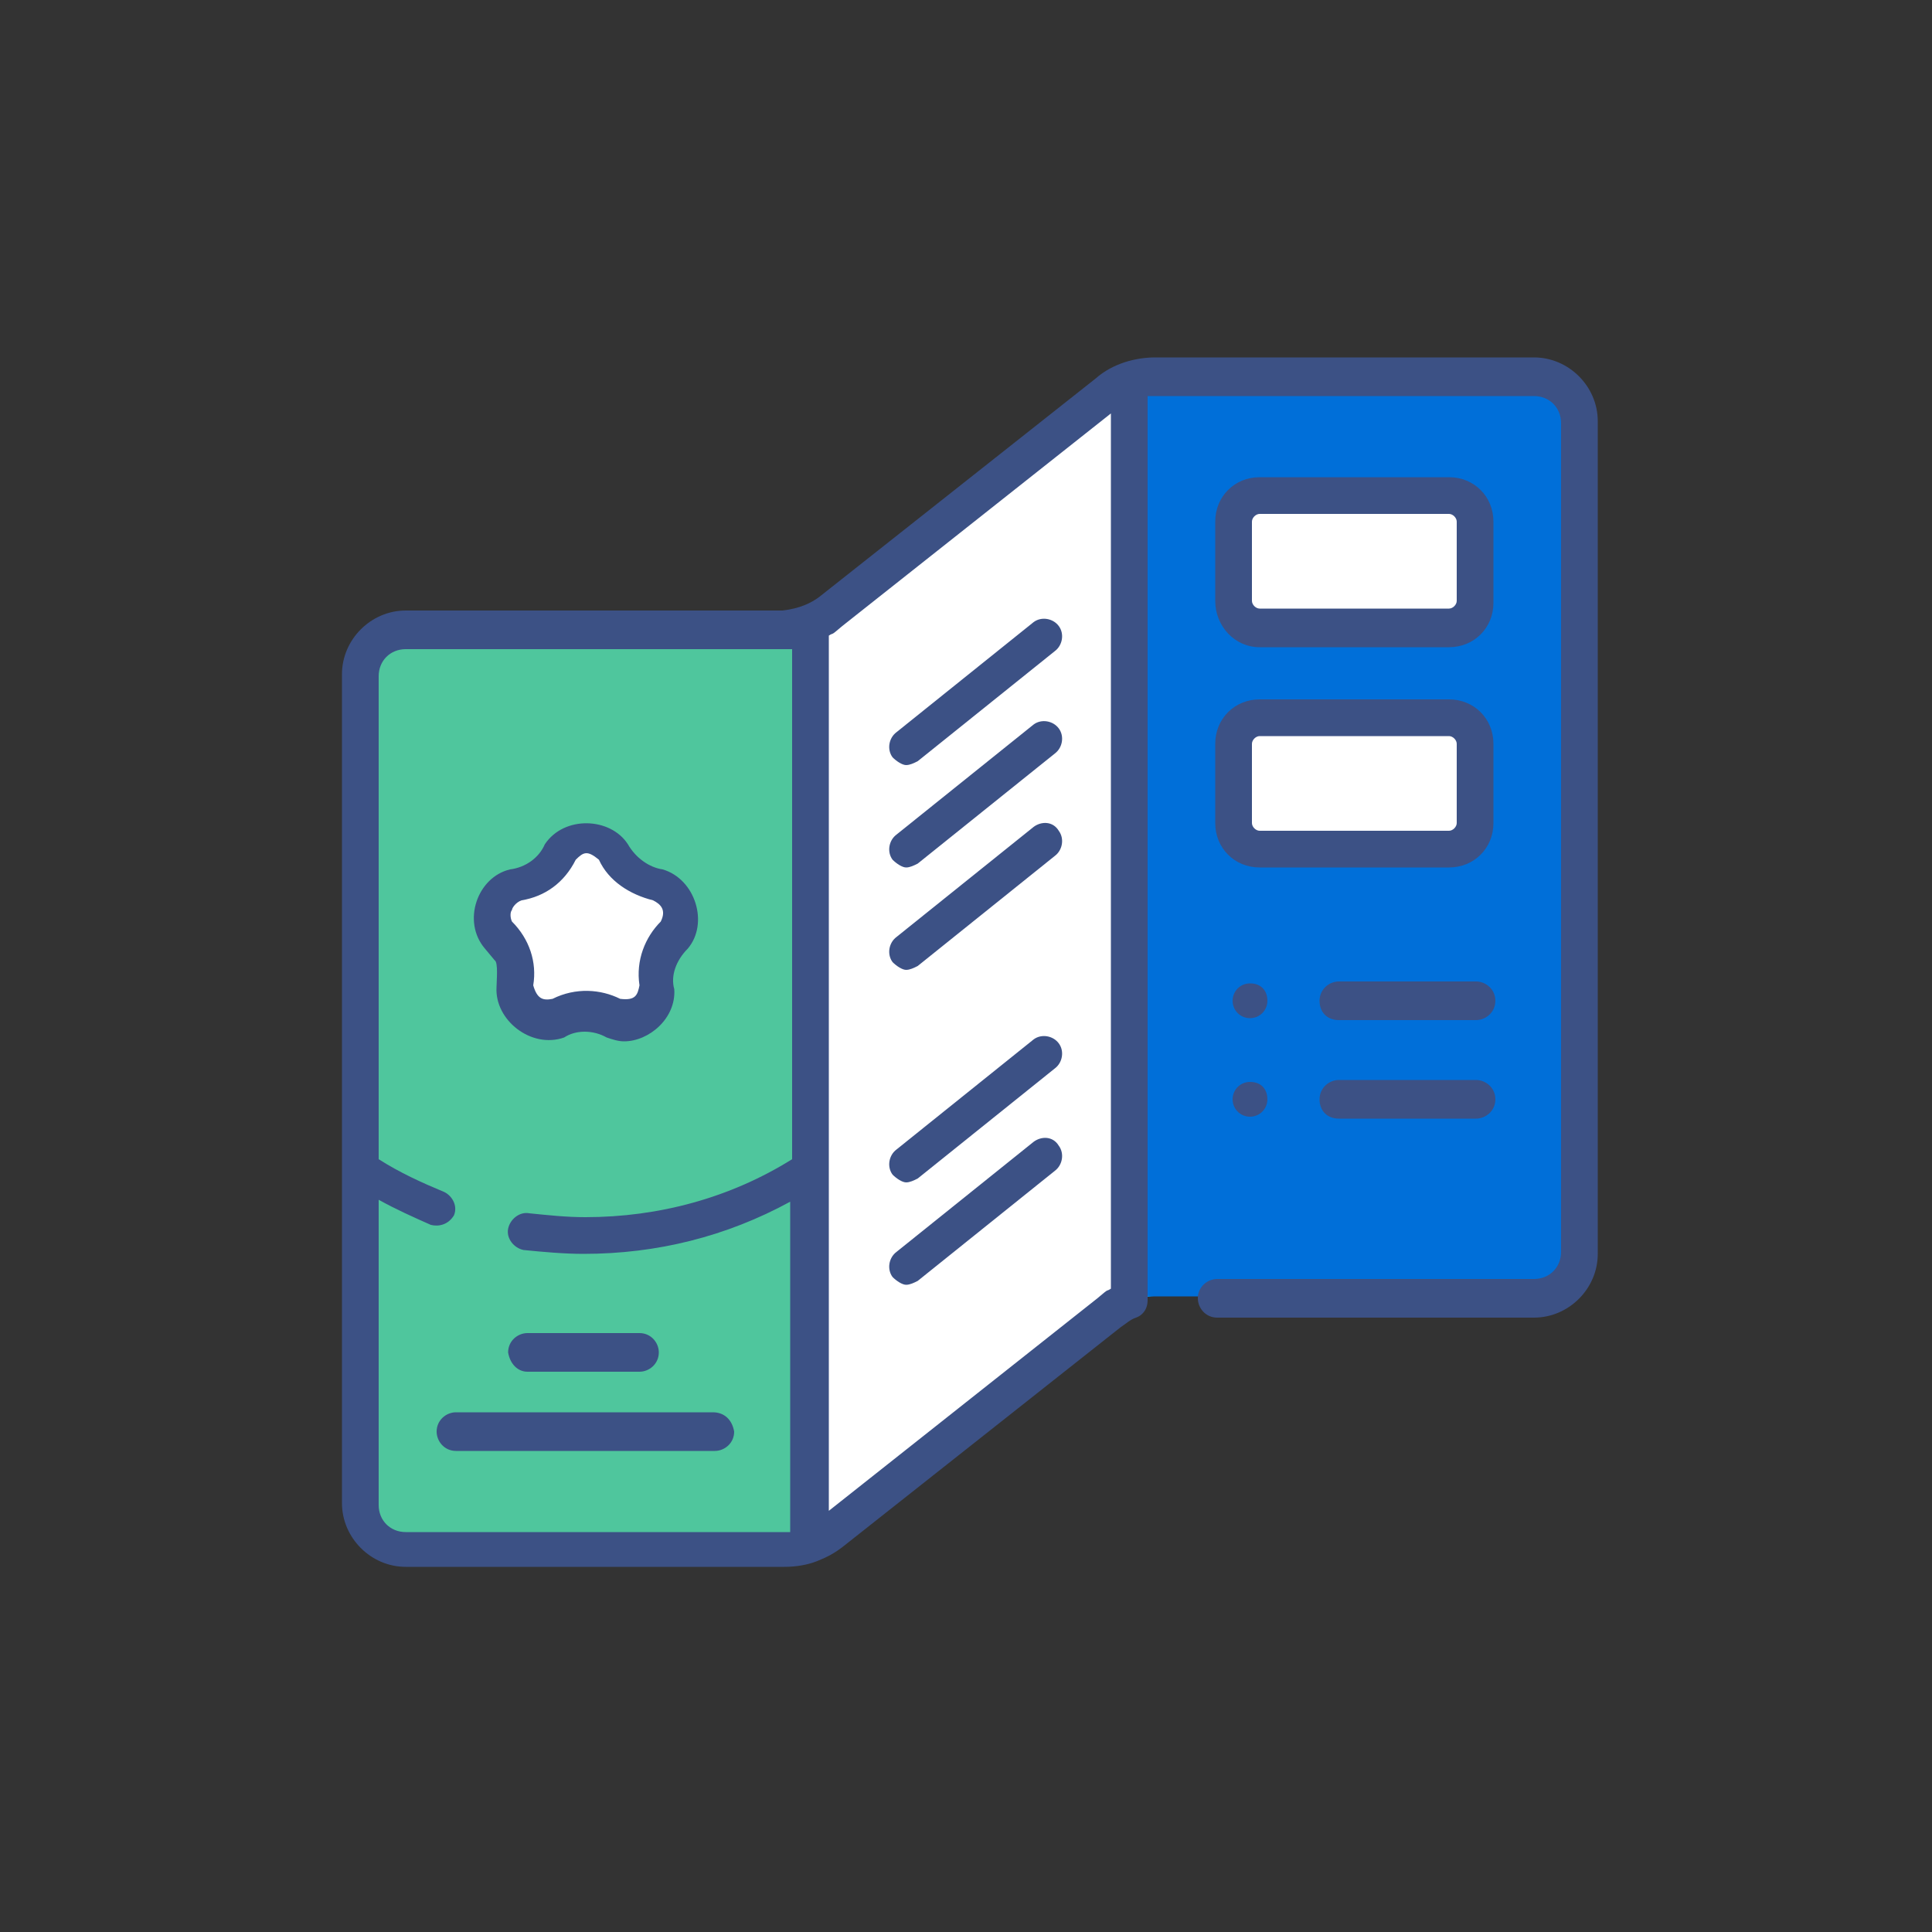 <?xml version="1.0" encoding="utf-8"?>
<!-- Generator: Adobe Illustrator 21.1.0, SVG Export Plug-In . SVG Version: 6.00 Build 0)  -->
<svg version="1.1" id="Layer_1" xmlns="http://www.w3.org/2000/svg" xmlns:xlink="http://www.w3.org/1999/xlink" x="0px" y="0px"
	 viewBox="0 0 100 100" style="enable-background:new 0 0 100 100;" xml:space="preserve">
<rect x="0" y="0" width="100" height="100" fill="#333333" stroke="none"/>
<style type="text/css">
	.st0{fill:#006FD9;}
	.st1{fill:#08A9F1;}
	.st2{fill:#739AD6;}
	.st3{fill:#FFFFFF;}
	.st4{fill:#4FC69D;}
	.st5{fill:#3C5185;}
</style>
<g>
	<g>
		<path class="st0" d="M81.7,21.8v42.9c0,1.3-1.1,2.4-2.4,2.4H59.8c-0.5,0-1,0.1-1.4,0.3c-0.4,0.1-0.8,0.4-1.1,0.6l-1.9,1.5L43,79.3
			c-0.3,0.3-0.7,0.5-1.1,0.6c-0.4,0.2-0.9,0.3-1.4,0.3H21c-1.3,0-2.4-1.1-2.4-2.4V34.9c0-1.3,1.1-2.4,2.4-2.4h19.6
			c0.5,0,1-0.1,1.4-0.3c0.4-0.1,0.8-0.4,1.1-0.6l2.7-2.1l9.7-7.7l1.9-1.5c0.3-0.3,0.7-0.5,1.1-0.6c0.4-0.2,0.9-0.3,1.4-0.3h19.6
			C80.7,19.5,81.7,20.5,81.7,21.8L81.7,21.8z"/>
		<g>
			<path class="st1" d="M55.4,67.4c-0.4,0.1-0.8,0.4-1.1,0.6L40,79.3c-0.3,0.3-0.7,0.5-1.1,0.6c-0.4,0.2-0.9,0.3-1.4,0.3h3
				c0.5,0,1-0.1,1.4-0.3c0.4-0.1,0.8-0.4,1.1-0.6L57.3,68c0.3-0.3,0.7-0.5,1.1-0.6c0.4-0.2,0.9-0.3,1.4-0.3h-3
				C56.3,67.1,55.8,67.2,55.4,67.4z"/>
		</g>
		<path class="st2" d="M40,79.3c-0.3,0.3-0.7,0.5-1.1,0.6v0.3h1.6c0.5,0,1-0.1,1.4-0.3v-2.2L40,79.3z"/>
		<path class="st3" d="M58.4,19.7v47.7c-0.4,0.1-0.8,0.4-1.1,0.6L43,79.3c-0.3,0.3-0.7,0.5-1.1,0.6V32.3c0.4-0.1,0.8-0.4,1.1-0.6
			l14.3-11.3C57.7,20.1,58,19.9,58.4,19.7z"/>
		<rect x="18.9" y="58.9" class="st4" width="22.6" height="21.1"/>
		<path class="st4" d="M41.9,32.3v28.2c-3.4,2.2-7.3,3.4-11.6,3.4c-4.3,0-8.3-1.3-11.7-3.5V34.9c0-1.3,1.1-2.4,2.4-2.4h19.6
			C41,32.6,41.5,32.5,41.9,32.3L41.9,32.3z"/>
		<path class="st3" d="M31,52.4l0.9,0.3c1.1,0.4,2.3-0.4,2.2-1.6l0-0.9c0-0.4,0.1-0.8,0.3-1.1l0.6-0.7c0.7-0.9,0.3-2.3-0.9-2.6
			l-0.9-0.3c-0.4-0.1-0.7-0.3-0.9-0.7L31.8,44c-0.7-1-2.1-1-2.8,0l-0.5,0.8c-0.2,0.3-0.5,0.6-0.9,0.7l-0.9,0.3
			c-1.1,0.3-1.6,1.7-0.9,2.6l0.6,0.7c0.2,0.3,0.4,0.7,0.3,1.1l0,0.9c0,1.2,1.1,2,2.2,1.6l0.9-0.3C30.2,52.3,30.6,52.3,31,52.4z"/>
		<g>
			<path class="st3" d="M34.1,45.7l-0.9-0.3c-0.4-0.1-0.7-0.3-0.9-0.7L31.8,44c-0.7-1-2.1-1-2.8,0l-0.1,0.2l0.4,0.6
				c0.2,0.3,0.5,0.6,0.9,0.7l0.9,0.3c1.1,0.3,1.6,1.7,0.9,2.6l-0.6,0.7c-0.2,0.3-0.4,0.7-0.3,1.1l0,0.9c0,0.5-0.2,0.9-0.5,1.2
				c0.1,0,0.3,0,0.4,0.1l0.9,0.3c1.1,0.4,2.3-0.4,2.2-1.6l0-0.9c0-0.4,0.1-0.8,0.3-1.1l0.6-0.7C35.7,47.4,35.2,46.1,34.1,45.7
				L34.1,45.7z"/>
		</g>
		<path class="st3" d="M75,32.5h-9.8c-0.8,0-1.4-0.6-1.4-1.4V27c0-0.8,0.6-1.4,1.4-1.4H75c0.8,0,1.4,0.6,1.4,1.4v4.1
			C76.4,31.9,75.8,32.5,75,32.5z"/>
		<path class="st3" d="M75,44h-9.8c-0.8,0-1.4-0.6-1.4-1.4v-4.1c0-0.8,0.6-1.4,1.4-1.4H75c0.8,0,1.4,0.6,1.4,1.4v4.1
			C76.4,43.4,75.8,44,75,44z"/>
	</g>
	<g>
		<path class="st5" d="M79.4,18.5H59.8c-1,0-2.2,0.3-3.1,1.1L42.4,30.9c-0.4,0.3-1,0.6-1.9,0.7H21c-1.8,0-3.3,1.5-3.3,3.3v42.9
			c0,1.8,1.5,3.3,3.3,3.3h19.6c0.6,0,1.2-0.1,1.7-0.3c0.5-0.2,0.9-0.4,1.4-0.8l14.3-11.3c0.3-0.2,0.5-0.4,0.8-0.5
			c0.3-0.1,0.6-0.4,0.6-0.9V20.5c0.1,0,0.3,0,0.4,0h19.6c0.8,0,1.4,0.6,1.4,1.4v42.9c0,0.8-0.6,1.4-1.4,1.4H63c-0.5,0-1,0.4-1,1
			c0,0.5,0.4,1,1,1h16.4c1.8,0,3.3-1.5,3.3-3.3V21.8C82.7,20,81.2,18.5,79.4,18.5L79.4,18.5z M21,79.3c-0.8,0-1.4-0.6-1.4-1.4V62.1
			c0.9,0.5,1.8,0.9,2.7,1.3c0.4,0.1,0.9,0,1.2-0.5c0.2-0.5-0.1-1-0.5-1.2c-1.2-0.5-2.3-1-3.4-1.7v-25c0-0.8,0.6-1.4,1.4-1.4h19.6
			c0.1,0,0.3,0,0.4,0V60c-3.2,2-6.9,3-10.7,3c-1,0-1.9-0.1-2.9-0.2c-0.5-0.1-1,0.3-1.1,0.8c-0.1,0.5,0.3,1,0.8,1.1
			c1,0.1,2.1,0.2,3.1,0.2c3.8,0,7.4-0.9,10.7-2.7v17.1c-0.1,0-0.3,0-0.4,0L21,79.3z M42.9,78.2V32.9c0.3-0.2,0,0.1,0.7-0.5l13.9-11
			v45.3c-0.3,0.2,0-0.1-0.7,0.5L42.9,78.2z"/>
		<path class="st5" d="M25.6,49.7c0.2,0.1,0.1,1.1,0.1,1.4c-0.1,1.7,1.8,3.2,3.5,2.6c0.6-0.4,1.5-0.4,2.2,0c0.3,0.1,0.6,0.2,0.9,0.2
			c1.3,0,2.7-1.2,2.6-2.7c-0.2-0.7,0.1-1.5,0.7-2.1c1.1-1.3,0.4-3.6-1.3-4.1c-0.7-0.1-1.4-0.6-1.8-1.3c-0.9-1.4-3.3-1.5-4.3,0
			c-0.3,0.7-1,1.2-1.8,1.3c-1.7,0.4-2.5,2.7-1.3,4.1L25.6,49.7z M26.5,47.1c0-0.1,0.2-0.4,0.5-0.5c1.2-0.2,2.2-0.9,2.8-2.1
			c0.4-0.4,0.6-0.5,1.2,0c0.5,1.1,1.6,1.8,2.8,2.1c0.4,0.2,0.7,0.5,0.4,1.1c-0.8,0.8-1.3,2-1.1,3.3c-0.1,0.5-0.2,0.8-1,0.7
			c-1-0.5-2.3-0.6-3.5,0c-0.5,0.1-0.8,0-1-0.7c0.2-1.2-0.2-2.4-1.1-3.3C26.4,47.5,26.4,47.2,26.5,47.1z"/>
		<path class="st5" d="M27.3,71h5.8c0.5,0,1-0.4,1-1c0-0.5-0.4-1-1-1h-5.8c-0.5,0-1,0.4-1,1C26.4,70.6,26.8,71,27.3,71z"/>
		<path class="st5" d="M36.9,73.1H23.6c-0.5,0-1,0.4-1,1c0,0.5,0.4,1,1,1h13.4c0.5,0,1-0.4,1-1C37.9,73.5,37.5,73.1,36.9,73.1z"/>
		<path class="st5" d="M53.5,32.2l-7.1,5.7c-0.4,0.3-0.5,0.9-0.2,1.3c0.2,0.2,0.5,0.4,0.7,0.4c0.2,0,0.4-0.1,0.6-0.2l7.1-5.7
			c0.4-0.3,0.5-0.9,0.2-1.3C54.5,32,53.9,31.9,53.5,32.2L53.5,32.2z"/>
		<path class="st5" d="M53.5,37.5l-7.1,5.7c-0.4,0.3-0.5,0.9-0.2,1.3c0.2,0.2,0.5,0.4,0.7,0.4c0.2,0,0.4-0.1,0.6-0.2l7.1-5.7
			c0.4-0.3,0.5-0.9,0.2-1.3C54.5,37.3,53.9,37.2,53.5,37.5L53.5,37.5z"/>
		<path class="st5" d="M53.5,42.8l-7.1,5.7c-0.4,0.3-0.5,0.9-0.2,1.3c0.2,0.2,0.5,0.4,0.7,0.4c0.2,0,0.4-0.1,0.6-0.2l7.1-5.7
			c0.4-0.3,0.5-0.9,0.2-1.3C54.5,42.5,53.9,42.5,53.5,42.8L53.5,42.8z"/>
		<path class="st5" d="M53.5,53.8l-7.1,5.7c-0.4,0.3-0.5,0.9-0.2,1.3c0.2,0.2,0.5,0.4,0.7,0.4c0.2,0,0.4-0.1,0.6-0.2l7.1-5.7
			c0.4-0.3,0.5-0.9,0.2-1.3C54.5,53.6,53.9,53.5,53.5,53.8L53.5,53.8z"/>
		<path class="st5" d="M53.5,59.1l-7.1,5.7c-0.4,0.3-0.5,0.9-0.2,1.3c0.2,0.2,0.5,0.4,0.7,0.4c0.2,0,0.4-0.1,0.6-0.2l7.1-5.7
			c0.4-0.3,0.5-0.9,0.2-1.3C54.5,58.8,53.9,58.8,53.5,59.1L53.5,59.1z"/>
		<path class="st5" d="M65.2,33.5H75c1.3,0,2.3-1,2.3-2.3V27c0-1.3-1-2.3-2.3-2.3h-9.8c-1.3,0-2.3,1-2.3,2.3v4.1
			C62.9,32.4,63.9,33.5,65.2,33.5z M75,26.6c0.2,0,0.4,0.2,0.4,0.4v4.1c0,0.2-0.2,0.4-0.4,0.4h-9.8c-0.2,0-0.4-0.2-0.4-0.4V27
			c0-0.2,0.2-0.4,0.4-0.4"/>
		<path class="st5" d="M62.9,42.6c0,1.3,1,2.3,2.3,2.3H75c1.3,0,2.3-1,2.3-2.3v-4.1c0-1.3-1-2.3-2.3-2.3h-9.8c-1.3,0-2.3,1-2.3,2.3
			V42.6z M64.8,38.5c0-0.2,0.2-0.4,0.4-0.4H75c0.2,0,0.4,0.2,0.4,0.4v4.1c0,0.2-0.2,0.4-0.4,0.4h-9.8c-0.2,0-0.4-0.2-0.4-0.4V38.5z"
			/>
		<path class="st5" d="M64.7,50.9c-0.5,0-0.9,0.4-0.9,0.9s0.4,0.9,0.9,0.9c0.5,0,0.9-0.4,0.9-0.9S65.3,50.9,64.7,50.9z"/>
		<path class="st5" d="M76.4,50.8h-7.1c-0.5,0-1,0.4-1,1s0.4,1,1,1h7.1c0.5,0,1-0.4,1-1S76.9,50.8,76.4,50.8z"/>
		<path class="st5" d="M64.7,56c-0.5,0-0.9,0.4-0.9,0.9c0,0.5,0.4,0.9,0.9,0.9c0.5,0,0.9-0.4,0.9-0.9S65.3,56,64.7,56z"/>
		<path class="st5" d="M76.4,55.9h-7.1c-0.5,0-1,0.4-1,1s0.4,1,1,1h7.1c0.5,0,1-0.4,1-1S76.9,55.9,76.4,55.9z"/>
	</g>
</g>
</svg>
